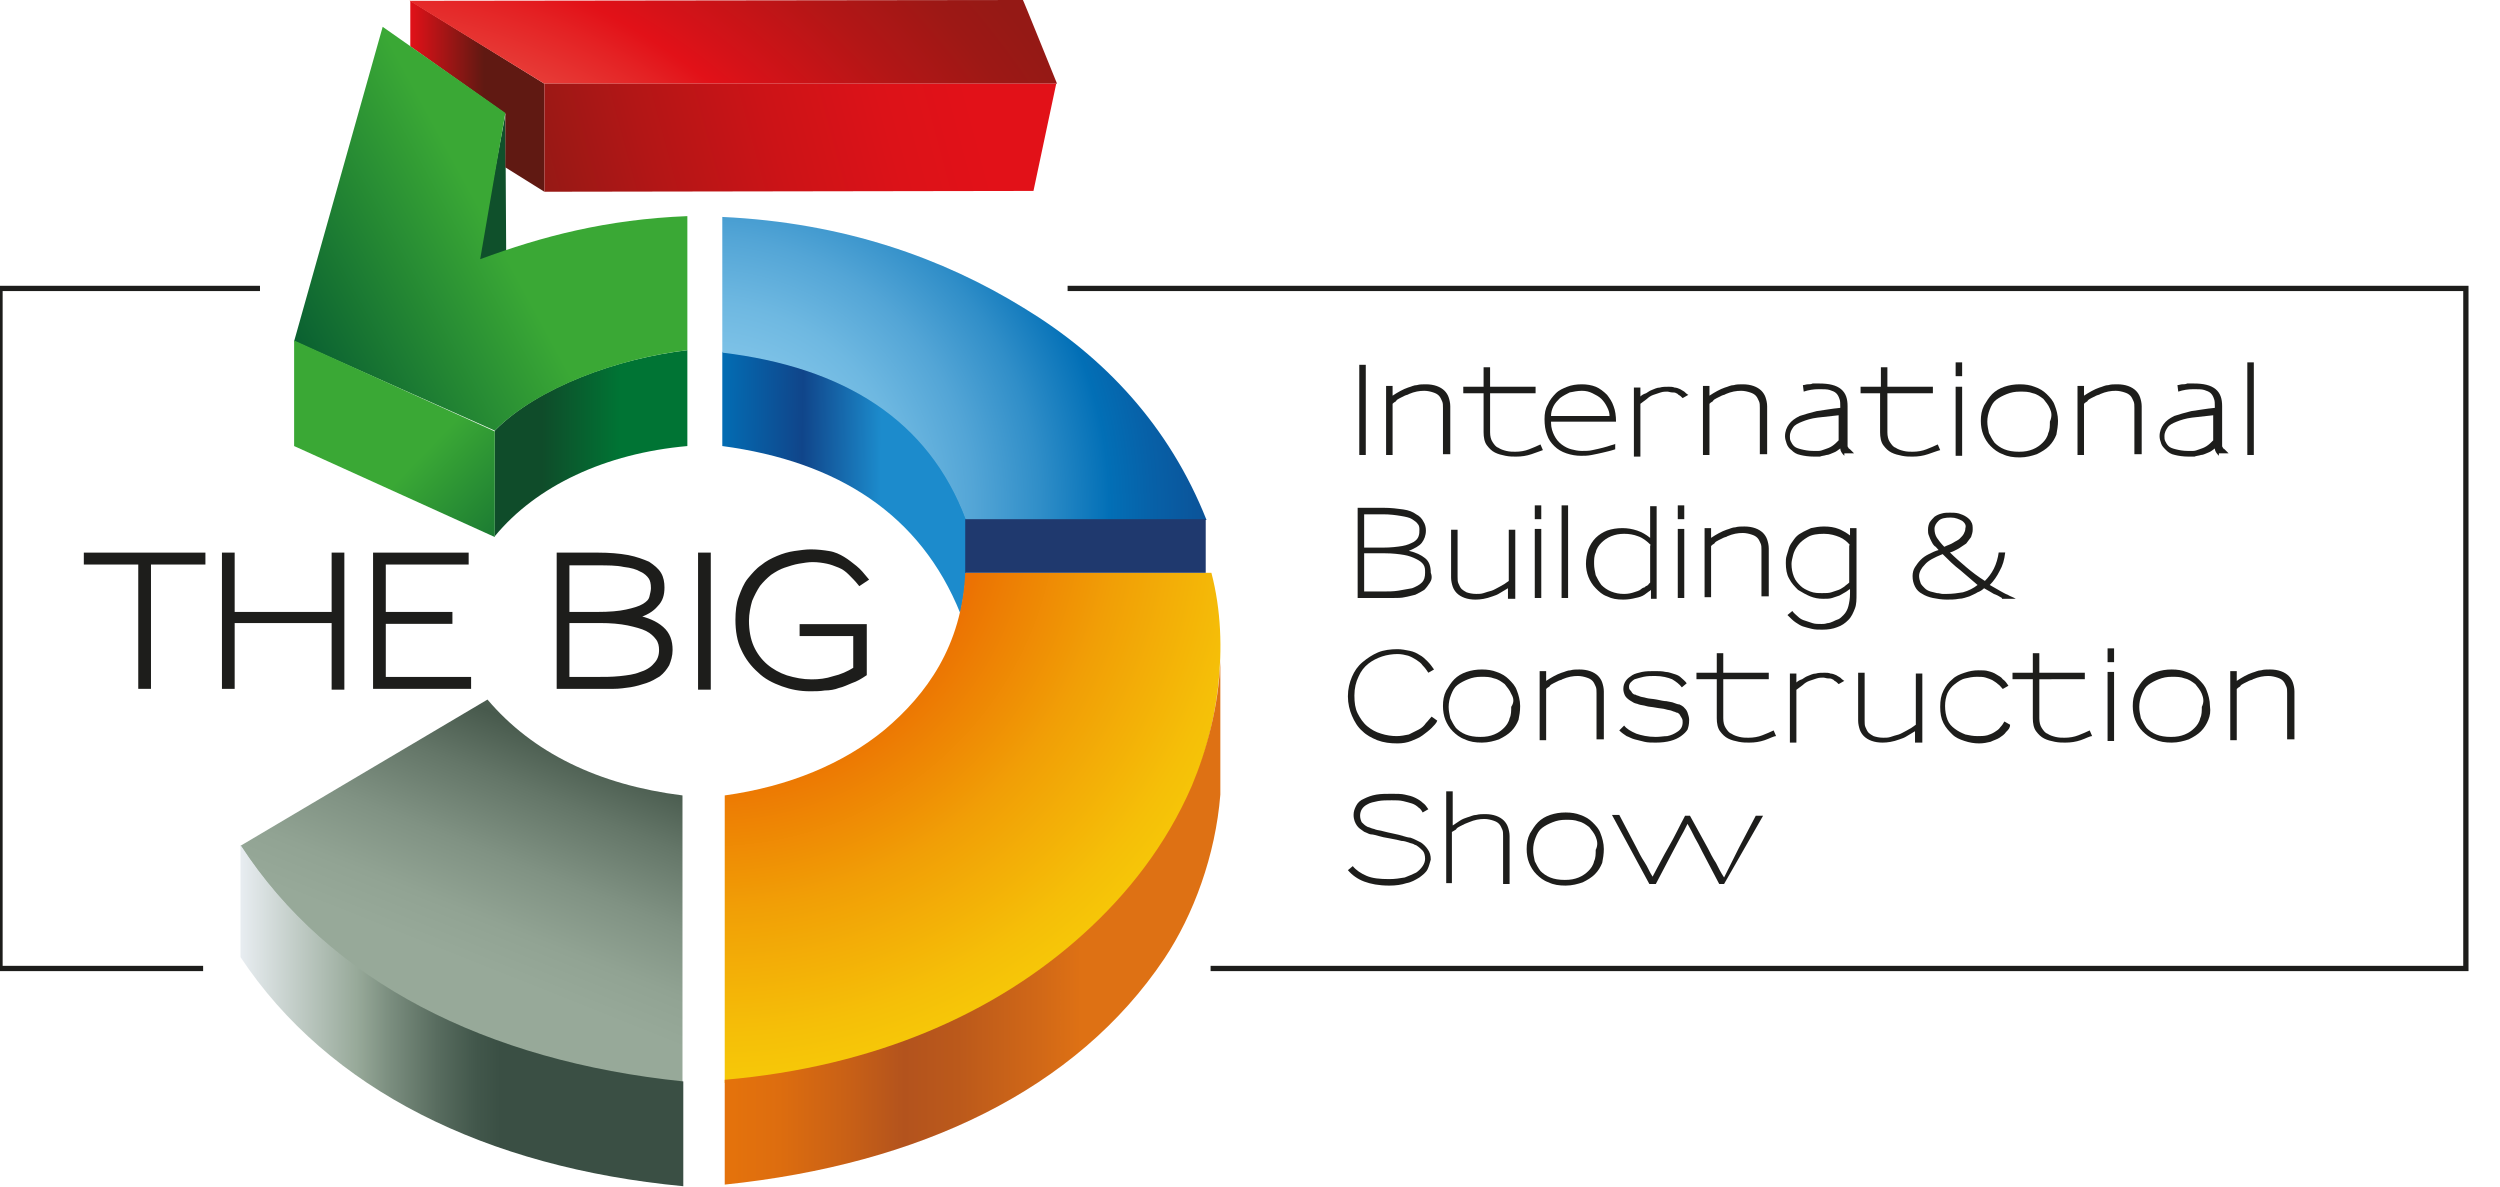 <?xml version="1.0" encoding="utf-8"?>
<!-- Generator: Adobe Illustrator 22.0.1, SVG Export Plug-In . SVG Version: 6.00 Build 0)  -->
<svg version="1.1" id="Layer_1" xmlns="http://www.w3.org/2000/svg" xmlns:xlink="http://www.w3.org/1999/xlink" x="0px" y="0px"
	 viewBox="0 0 307.7 146.1" style="enable-background:new 0 0 307.7 146.1;" xml:space="preserve">
<style type="text/css">
	.st0{fill:none;stroke:#1D1D1B;stroke-width:0.65;}
	.st1{fill-rule:evenodd;clip-rule:evenodd;fill:url(#SVGID_1_);}
	.st2{fill-rule:evenodd;clip-rule:evenodd;fill:#0F502B;}
	.st3{fill-rule:evenodd;clip-rule:evenodd;fill:url(#SVGID_2_);}
	.st4{fill-rule:evenodd;clip-rule:evenodd;fill:url(#SVGID_3_);}
	.st5{fill-rule:evenodd;clip-rule:evenodd;fill:url(#SVGID_4_);}
	.st6{fill-rule:evenodd;clip-rule:evenodd;fill:url(#SVGID_5_);}
	.st7{fill-rule:evenodd;clip-rule:evenodd;fill:url(#SVGID_6_);}
	.st8{fill-rule:evenodd;clip-rule:evenodd;fill:url(#SVGID_7_);}
	.st9{fill-rule:evenodd;clip-rule:evenodd;fill:url(#SVGID_8_);}
	.st10{fill-rule:evenodd;clip-rule:evenodd;fill:url(#SVGID_9_);}
	.st11{fill-rule:evenodd;clip-rule:evenodd;fill:url(#SVGID_10_);}
	.st12{fill-rule:evenodd;clip-rule:evenodd;fill:url(#SVGID_11_);}
	.st13{fill-rule:evenodd;clip-rule:evenodd;fill:url(#SVGID_12_);}
	.st14{fill-rule:evenodd;clip-rule:evenodd;fill:#1F396E;}
	.st15{fill:#1D1D1B;stroke:#1D1D1B;stroke-width:0.366;}
	.st16{fill:#1D1D1B;}
</style>
<g>
	<g>
		<path class="st0" d="M131.4,35.5h172.1v83.7H149 M32,35.5H0v83.7h25"/>
		<g>
			<linearGradient id="SVGID_1_" gradientUnits="userSpaceOnUse" x1="118.955" y1="59.663" x2="87.975" y2="59.307">
				<stop  offset="0.341" style="stop-color:#1C8BCC"/>
				<stop  offset="0.654" style="stop-color:#10458A"/>
				<stop  offset="0.995" style="stop-color:#026FB6"/>
			</linearGradient>
			<path class="st1" d="M118.9,70.5l0-6.7c-4.6-12.3-15.1-18.7-30-20.5l0,11.6c14.2,1.9,24.4,8.4,29.3,20.6
				C118.5,74,118.8,72.3,118.9,70.5L118.9,70.5z"/>
			<path class="st2" d="M62.3,31l-0.1-16.9l-3.4,18.1C59.9,31.8,61.1,31.4,62.3,31z"/>
			<radialGradient id="SVGID_2_" cx="86.516" cy="62.462" r="112.373" gradientUnits="userSpaceOnUse">
				<stop  offset="0" style="stop-color:#91CFEF"/>
				<stop  offset="7.752658e-02" style="stop-color:#8DCCED"/>
				<stop  offset="0.152" style="stop-color:#82C5E9"/>
				<stop  offset="0.225" style="stop-color:#6EB8E1"/>
				<stop  offset="0.297" style="stop-color:#53A5D6"/>
				<stop  offset="0.369" style="stop-color:#308EC8"/>
				<stop  offset="0.439" style="stop-color:#0672B8"/>
				<stop  offset="0.445" style="stop-color:#026FB6"/>
				<stop  offset="0.491" style="stop-color:#0761A8"/>
				<stop  offset="0.576" style="stop-color:#0D4D92"/>
				<stop  offset="0.632" style="stop-color:#10458A"/>
			</radialGradient>
			<path class="st3" d="M88.9,26.7c15,0.7,27.2,5.1,37.1,11.2c9.9,6,17.9,14.5,22.5,26.1h-29.6c-4.6-12.3-15-18.8-30-20.6L88.9,26.7
				z"/>
			<linearGradient id="SVGID_3_" gradientUnits="userSpaceOnUse" x1="50.438" y1="11.835" x2="67.078" y2="11.835">
				<stop  offset="0" style="stop-color:#E21118"/>
				<stop  offset="0.549" style="stop-color:#601912"/>
			</linearGradient>
			<path class="st4" d="M62.2,14l0,6.6l4.8,3l0-13.3L50.5,0.1l0,5.6L62.2,14L62.2,14z"/>
			<linearGradient id="SVGID_4_" gradientUnits="userSpaceOnUse" x1="83.547" y1="54.613" x2="60.539" y2="54.613">
				<stop  offset="0.315" style="stop-color:#007434"/>
				<stop  offset="0.73" style="stop-color:#0F4C2A"/>
			</linearGradient>
			<path class="st5" d="M60.9,66c5.1-6.2,13.6-10.2,23.7-11.1l0-11.8c-8.5,1-18.4,4.5-23.7,9.9V66z"/>
			<radialGradient id="SVGID_5_" cx="39.023" cy="69.446" r="160.134" gradientUnits="userSpaceOnUse">
				<stop  offset="0" style="stop-color:#F5AD8A"/>
				<stop  offset="7.985309e-02" style="stop-color:#F5A987"/>
				<stop  offset="0.156" style="stop-color:#F39E7F"/>
				<stop  offset="0.232" style="stop-color:#F18A71"/>
				<stop  offset="0.306" style="stop-color:#ED6F5D"/>
				<stop  offset="0.38" style="stop-color:#E94C43"/>
				<stop  offset="0.452" style="stop-color:#E42224"/>
				<stop  offset="0.478" style="stop-color:#E21118"/>
				<stop  offset="0.501" style="stop-color:#D61218"/>
				<stop  offset="0.578" style="stop-color:#B31616"/>
				<stop  offset="0.641" style="stop-color:#9D1815"/>
				<stop  offset="0.681" style="stop-color:#951915"/>
			</radialGradient>
			<path class="st6" d="M125.9,0c0-0.1,4.2,10.3,4.2,10.3H67L50.4,0.1L125.9,0z"/>
			<linearGradient id="SVGID_6_" gradientUnits="userSpaceOnUse" x1="126.268" y1="9.052" x2="35.613" y2="33.46">
				<stop  offset="7.692310e-02" style="stop-color:#E21118"/>
				<stop  offset="0.193" style="stop-color:#DC1218"/>
				<stop  offset="0.342" style="stop-color:#CC1317"/>
				<stop  offset="0.508" style="stop-color:#B21616"/>
				<stop  offset="0.654" style="stop-color:#951915"/>
			</linearGradient>
			<polygon class="st7" points="67,23.6 127.2,23.5 130,10.3 67,10.3 			"/>
			<linearGradient id="SVGID_7_" gradientUnits="userSpaceOnUse" x1="79.315" y1="15.932" x2="16.866" y2="49.855">
				<stop  offset="0.315" style="stop-color:#3AA835"/>
				<stop  offset="0.73" style="stop-color:#075C31"/>
			</linearGradient>
			<path class="st8" d="M36.2,42L47.1,3.3l15.1,10.6l-3.1,18c7.6-2.8,15.5-4.9,25.5-5.3l0,16.5c-8.5,1-18.4,4.6-23.7,9.9L36.2,42z"
				/>
			<linearGradient id="SVGID_8_" gradientUnits="userSpaceOnUse" x1="46.089" y1="51.627" x2="75.642" y2="80.152">
				<stop  offset="0.176" style="stop-color:#3AA835"/>
				<stop  offset="0.73" style="stop-color:#075C31"/>
			</linearGradient>
			<polygon class="st9" points="36.2,54.9 60.9,66.1 60.9,53.1 36.2,41.9 			"/>
			<radialGradient id="SVGID_9_" cx="87.545" cy="61.537" r="106.26" gradientUnits="userSpaceOnUse">
				<stop  offset="0.115" style="stop-color:#E74233"/>
				<stop  offset="0.319" style="stop-color:#EC7303"/>
				<stop  offset="0.327" style="stop-color:#EC7603"/>
				<stop  offset="0.475" style="stop-color:#F19F06"/>
				<stop  offset="0.619" style="stop-color:#F5BF08"/>
				<stop  offset="0.758" style="stop-color:#F8D609"/>
				<stop  offset="0.887" style="stop-color:#F9E40A"/>
				<stop  offset="1" style="stop-color:#FAE90A"/>
			</radialGradient>
			<path class="st10" d="M149.1,70.5l-30.3,0c-0.4,9-4.8,15-9.9,19.3c-5.1,4.2-11.8,7-19.7,8.1v35.4c18.5-1.6,33.4-8.3,44.2-18.1
				c5.3-4.8,10.1-10.8,13.3-18.2C149.7,89.8,151.5,79.7,149.1,70.5z"/>
			<linearGradient id="SVGID_10_" gradientUnits="userSpaceOnUse" x1="151.143" y1="113.522" x2="90.238" y2="113.522">
				<stop  offset="0.297" style="stop-color:#DE7114"/>
				<stop  offset="0.38" style="stop-color:#D16817"/>
				<stop  offset="0.546" style="stop-color:#BB591B"/>
				<stop  offset="0.654" style="stop-color:#B3531D"/>
				<stop  offset="0.766" style="stop-color:#C86016"/>
				<stop  offset="0.906" style="stop-color:#DD6D0F"/>
				<stop  offset="1" style="stop-color:#E4720C"/>
			</linearGradient>
			<path class="st11" d="M146.7,96.7c-3.2,7.4-8,13.4-13.3,18.2c-10.8,9.8-25.7,16.4-44.2,18v12.9c24.1-2.5,43.3-11.7,54.1-27.8
				c3.6-5.4,6.3-12.7,6.9-20.2l0-16.5C150,86.9,148.5,92.4,146.7,96.7z"/>
			<linearGradient id="SVGID_11_" gradientUnits="userSpaceOnUse" x1="55.556" y1="121.952" x2="74.316" y2="74.924">
				<stop  offset="7.692310e-02" style="stop-color:#97A999"/>
				<stop  offset="0.192" style="stop-color:#91A393"/>
				<stop  offset="0.346" style="stop-color:#809283"/>
				<stop  offset="0.522" style="stop-color:#647668"/>
				<stop  offset="0.665" style="stop-color:#485A4D"/>
				<stop  offset="0.73" style="stop-color:#536457"/>
				<stop  offset="0.844" style="stop-color:#6F7F73"/>
				<stop  offset="0.993" style="stop-color:#9DAA9F"/>
				<stop  offset="1" style="stop-color:#A0ACA1"/>
			</linearGradient>
			<path class="st12" d="M60,86.1l-30.4,18c10.9,16.8,30.2,26.7,54.4,29.2V97.9C73.6,96.6,65.5,92.6,60,86.1z"/>
			<linearGradient id="SVGID_12_" gradientUnits="userSpaceOnUse" x1="29.615" y1="124.997" x2="84.085" y2="124.997">
				<stop  offset="0" style="stop-color:#E8EDF1"/>
				<stop  offset="0.264" style="stop-color:#97A999"/>
				<stop  offset="0.336" style="stop-color:#7B8E7F"/>
				<stop  offset="0.444" style="stop-color:#586C5F"/>
				<stop  offset="0.531" style="stop-color:#42574B"/>
				<stop  offset="0.588" style="stop-color:#3A4F44"/>
			</linearGradient>
			<path class="st13" d="M29.6,104l0,13.8c10.8,16.3,30.2,25.9,54.5,28.2v-12.9C59.8,130.6,40.5,120.8,29.6,104z"/>
			<rect x="118.8" y="63.9" class="st14" width="29.6" height="6.6"/>
		</g>
		<g>
			<g>
				<path class="st15" d="M18.4,69.3v15.3h-1.2V69.3h-6.7v-1.1h14.6v1.1H18.4z"/>
				<path class="st15" d="M41,84.6v-8.1H28.7v8.1h-1.2V68.2h1.2v7.3H41v-7.3h1.2v16.5H41z"/>
				<path class="st15" d="M46.1,84.6V68.2h11.4v1.1H47.3v6.2h8.2v1.1h-8.2v6.9h10.5v1.1H46.1z"/>
				<path class="st15" d="M82.2,81.8c-0.3,0.5-0.6,0.9-1.1,1.3c-0.5,0.3-1,0.6-1.6,0.8c-0.6,0.2-1.3,0.4-1.9,0.5
					c-0.7,0.1-1.4,0.2-2.1,0.2c-0.7,0-1.4,0-2,0h-4.8V68.2h4.9c1.4,0,2.6,0.1,3.7,0.3c1,0.2,1.8,0.5,2.5,0.8
					c0.6,0.4,1.1,0.8,1.4,1.3c0.3,0.5,0.4,1.1,0.4,1.7c0,0.9-0.2,1.6-0.8,2.2c-0.5,0.6-1.3,1.1-2.4,1.4c1.3,0.3,2.3,0.7,3.1,1.4
					c0.8,0.7,1.1,1.6,1.1,2.7C82.6,80.7,82.4,81.3,82.2,81.8z M80,71.1c-0.2-0.3-0.6-0.7-1.1-0.9c-0.5-0.3-1.2-0.5-2.1-0.6
					c-0.9-0.2-2-0.2-3.3-0.2h-3.6v6.1h3.6c1.5,0,2.7-0.1,3.6-0.3c0.9-0.2,1.6-0.4,2.1-0.7c0.5-0.3,0.8-0.6,0.9-1
					c0.1-0.4,0.2-0.8,0.2-1.1C80.3,71.8,80.2,71.4,80,71.1z M80.9,78.6c-0.3-0.4-0.7-0.8-1.3-1.1c-0.6-0.3-1.4-0.5-2.3-0.7
					c-1-0.2-2.1-0.3-3.5-0.3h-3.9v7h3.5c1,0,1.9,0,2.9-0.1c0.9-0.1,1.8-0.2,2.5-0.5c0.7-0.2,1.4-0.6,1.8-1.1
					c0.5-0.5,0.7-1.1,0.7-1.8C81.3,79.5,81.2,79,80.9,78.6z"/>
				<path class="st15" d="M86.1,84.6V68.2h1.2v16.5H86.1z"/>
				<path class="st15" d="M105.8,71.9c-0.4-0.5-0.8-0.9-1.2-1.3c-0.4-0.4-0.8-0.7-1.3-0.9c-0.5-0.2-1-0.4-1.5-0.5
					c-0.5-0.1-1.1-0.2-1.8-0.2c-0.5,0-1.1,0.1-1.7,0.2c-0.6,0.1-1.2,0.3-1.8,0.5c-0.6,0.2-1.1,0.5-1.7,0.9c-0.5,0.4-1,0.9-1.4,1.4
					c-0.4,0.6-0.7,1.2-1,1.9c-0.2,0.7-0.4,1.6-0.4,2.5c0,1.2,0.2,2.3,0.6,3.2c0.4,0.9,1,1.7,1.7,2.3c0.7,0.6,1.6,1.1,2.5,1.4
					c1,0.3,2,0.5,3.1,0.5c0.9,0,1.8-0.1,2.7-0.4c0.9-0.2,1.8-0.6,2.6-1.1v-4.2h-6.6V77h7.9v6c-0.6,0.4-1.1,0.7-1.7,0.9
					c-0.5,0.2-1.1,0.5-1.6,0.6c-0.5,0.2-1.1,0.3-1.7,0.3c-0.6,0.1-1.2,0.1-1.8,0.1c-1.2,0-2.3-0.2-3.4-0.6c-1.1-0.4-2.1-0.9-2.9-1.7
					c-0.8-0.7-1.5-1.6-2-2.7c-0.5-1-0.7-2.3-0.7-3.6c0-1,0.1-2,0.4-2.8c0.3-0.8,0.6-1.6,1.1-2.2c0.5-0.6,1-1.2,1.6-1.6
					c0.6-0.5,1.2-0.8,1.9-1.1c0.7-0.3,1.4-0.5,2.1-0.6c0.7-0.1,1.4-0.2,2-0.2c0.8,0,1.6,0.1,2.2,0.2c0.7,0.1,1.3,0.4,1.8,0.7
					c0.5,0.3,1,0.7,1.5,1.1c0.5,0.4,0.9,0.9,1.4,1.5L105.8,71.9z"/>
			</g>
		</g>
	</g>
	<g>
		<path class="st16" d="M167.3,56.1V44.9h0.8v11.1H167.3z"/>
		<path class="st16" d="M177.6,56.1v-5.9c0-0.3,0-0.6-0.1-0.8c-0.1-0.2-0.2-0.5-0.4-0.7c-0.2-0.2-0.4-0.3-0.7-0.4
			c-0.3-0.1-0.7-0.2-1.1-0.2c-0.6,0-1.2,0.1-1.9,0.4c-0.1,0.1-0.3,0.1-0.5,0.2c-0.2,0.1-0.4,0.2-0.6,0.3c-0.2,0.1-0.4,0.2-0.5,0.4
			c-0.2,0.1-0.3,0.2-0.4,0.3v6.3h-0.8v-8.5h0.8c0,0,0,0.1,0,0.2c0,0.1,0,0.3,0,0.5c0,0.2,0,0.4,0,0.5c0.6-0.4,1.3-0.8,1.9-1
			c0.4-0.1,0.7-0.3,1.1-0.3c0.3-0.1,0.7-0.1,1.1-0.1c1,0,1.8,0.3,2.3,0.8c0.2,0.2,0.4,0.5,0.5,0.8c0.1,0.3,0.2,0.7,0.2,1.1v5.9
			H177.6z"/>
		<path class="st16" d="M188.5,55.9c-0.6,0.2-1.2,0.3-1.9,0.3c-0.4,0-0.8,0-1.3-0.1c-0.5-0.1-0.9-0.2-1.3-0.4
			c-0.4-0.2-0.7-0.5-1-0.9c-0.3-0.4-0.4-1-0.4-1.6v-4.8h-2.5v-0.8h2.5v-2.4h0.8v2.4h5.6v0.8h-5.6v4.8c0,0.5,0.1,0.9,0.3,1.2
			c0.2,0.3,0.4,0.6,0.7,0.7c0.3,0.2,0.6,0.3,1,0.4c0.4,0.1,0.8,0.1,1.1,0.1c0.6,0,1.2-0.1,1.7-0.3c0.5-0.2,1-0.4,1.4-0.6l0.3,0.7
			C189.6,55.5,189.1,55.7,188.5,55.9z"/>
		<path class="st16" d="M190.9,52c0,0.7,0.2,1.2,0.4,1.6s0.5,0.8,0.9,1.1c0.4,0.3,0.8,0.5,1.2,0.6c0.4,0.1,0.8,0.2,1.3,0.2
			c0.4,0,0.9,0,1.3-0.1c0.5-0.1,0.9-0.2,1.3-0.3c0.4-0.1,0.7-0.2,1-0.3c0.3-0.1,0.5-0.1,0.5-0.2l0,0.7c-0.6,0.2-1.1,0.3-1.5,0.4
			c-0.4,0.1-0.9,0.2-1.4,0.3c-0.5,0.1-0.9,0.1-1.3,0.1c-0.6,0-1.2-0.1-1.8-0.3c-0.6-0.2-1.1-0.5-1.5-0.9c-0.4-0.4-0.7-0.8-0.9-1.4
			c-0.2-0.5-0.3-1.2-0.3-1.9c0-0.7,0.1-1.3,0.4-1.8c0.2-0.5,0.6-1,1-1.4c0.4-0.4,0.9-0.6,1.4-0.8c0.5-0.2,1.1-0.3,1.8-0.3
			c0.6,0,1.2,0.1,1.7,0.3c0.5,0.2,1,0.6,1.4,1c0.3,0.4,0.6,0.8,0.8,1.4c0.2,0.5,0.3,1.2,0.3,1.9H190.9z M197.8,50.1
			c-0.2-0.4-0.4-0.7-0.7-1c-0.3-0.3-0.7-0.5-1.1-0.7c-0.4-0.2-0.8-0.3-1.3-0.3c-0.5,0-1,0.1-1.5,0.2c-0.4,0.2-0.8,0.4-1.2,0.7
			c-0.3,0.3-0.6,0.6-0.8,1c-0.2,0.4-0.3,0.8-0.3,1.2h7.2C198.1,50.8,198,50.5,197.8,50.1z"/>
		<path class="st16" d="M207.1,49c-0.2-0.2-0.3-0.3-0.5-0.4c-0.1-0.1-0.2-0.2-0.3-0.2c-0.1-0.1-0.3-0.1-0.5-0.1
			c-0.2,0-0.4-0.1-0.6-0.1c-0.2,0-0.5,0-0.8,0.1c-0.3,0.1-0.6,0.2-0.9,0.3c-0.3,0.1-0.6,0.3-0.8,0.5c-0.3,0.2-0.5,0.4-0.8,0.6v6.5
			h-0.8v-8.5h0.8l0,1.1c0.2-0.2,0.4-0.3,0.7-0.4c0.2-0.1,0.4-0.3,0.7-0.4c0.3-0.1,0.6-0.3,1-0.3c0.3-0.1,0.7-0.1,1.1-0.1
			c0.2,0,0.5,0,0.7,0.1c0.2,0,0.5,0.1,0.7,0.2c0.2,0.1,0.3,0.2,0.5,0.3c0.1,0.1,0.3,0.3,0.5,0.4L207.1,49z"/>
		<path class="st16" d="M216.6,56.1v-5.9c0-0.3,0-0.6-0.1-0.8c-0.1-0.2-0.2-0.5-0.4-0.7c-0.2-0.2-0.4-0.3-0.7-0.4
			c-0.3-0.1-0.7-0.2-1.1-0.2c-0.6,0-1.2,0.1-1.9,0.4c-0.1,0.1-0.3,0.1-0.5,0.2c-0.2,0.1-0.4,0.2-0.6,0.3c-0.2,0.1-0.4,0.2-0.5,0.4
			c-0.2,0.1-0.3,0.2-0.4,0.3v6.3h-0.8v-8.5h0.8c0,0,0,0.1,0,0.2c0,0.1,0,0.3,0,0.5c0,0.2,0,0.4,0,0.5c0.6-0.4,1.3-0.8,1.9-1
			c0.4-0.1,0.7-0.3,1.1-0.3c0.3-0.1,0.7-0.1,1.1-0.1c1,0,1.8,0.3,2.3,0.8c0.2,0.2,0.4,0.5,0.5,0.8c0.1,0.3,0.2,0.7,0.2,1.1v5.9
			H216.6z"/>
		<path class="st16" d="M227,56.1c-0.3-0.3-0.5-0.6-0.5-0.9c-0.3,0.2-0.5,0.4-0.8,0.5c-0.3,0.1-0.6,0.3-0.9,0.3
			c-0.3,0.1-0.6,0.1-0.8,0.2c-0.3,0-0.5,0-0.7,0c-0.7,0-1.3-0.1-1.7-0.2c-0.5-0.1-0.8-0.3-1.1-0.6c-0.3-0.2-0.5-0.5-0.6-0.8
			c-0.1-0.3-0.2-0.6-0.2-0.9c0-0.6,0.2-1.1,0.5-1.5c0.3-0.4,0.7-0.7,1.3-1c0.6-0.2,1.3-0.4,2.1-0.6c0.8-0.1,1.8-0.3,2.9-0.4v-0.2
			c0-0.3,0-0.7-0.1-0.9c-0.1-0.3-0.2-0.5-0.4-0.7c-0.2-0.2-0.5-0.3-0.8-0.4c-0.3-0.1-0.8-0.1-1.3-0.1c-0.7,0-1.3,0.1-1.9,0.3
			l-0.1-0.8c0.2,0,0.4-0.1,0.6-0.1c0.2,0,0.4,0,0.6-0.1c0.2,0,0.5,0,0.8,0c1.2,0,2.1,0.2,2.7,0.7c0.6,0.5,0.8,1.2,0.8,2.1v4.2
			c0,0.2,0,0.3,0,0.4c0,0.1,0,0.2,0,0.3c0,0.1,0.1,0.2,0.1,0.2c0,0.1,0.1,0.1,0.2,0.2l0.5,0.5H227z M226.4,51.1
			c-1,0.1-1.9,0.2-2.7,0.3c-0.8,0.1-1.4,0.3-1.9,0.5c-0.5,0.2-0.9,0.4-1.1,0.7c-0.2,0.3-0.4,0.6-0.4,1.1c0,0.2,0,0.4,0.1,0.6
			c0.1,0.2,0.2,0.4,0.4,0.6c0.2,0.2,0.5,0.3,0.9,0.4c0.4,0.1,0.9,0.2,1.5,0.2c0.2,0,0.4,0,0.6,0c0.3,0,0.5-0.1,0.8-0.2
			c0.3-0.1,0.6-0.2,0.9-0.4c0.3-0.2,0.5-0.4,0.8-0.7V51.1z"/>
		<path class="st16" d="M237.3,55.9c-0.6,0.2-1.2,0.3-1.9,0.3c-0.4,0-0.8,0-1.3-0.1c-0.5-0.1-0.9-0.2-1.3-0.4
			c-0.4-0.2-0.7-0.5-1-0.9c-0.3-0.4-0.4-1-0.4-1.6v-4.8H229v-0.8h2.5v-2.4h0.8v2.4h5.6v0.8h-5.6v4.8c0,0.5,0.1,0.9,0.3,1.2
			c0.2,0.3,0.4,0.6,0.7,0.7c0.3,0.2,0.6,0.3,1,0.4c0.4,0.1,0.8,0.1,1.1,0.1c0.6,0,1.2-0.1,1.7-0.3c0.5-0.2,1-0.4,1.4-0.6l0.3,0.7
			C238.4,55.5,237.9,55.7,237.3,55.9z"/>
		<path class="st16" d="M240.7,46.3v-1.7h0.8v1.7H240.7z M240.7,56.1v-8.5h0.8v8.5H240.7z"/>
		<path class="st16" d="M253.1,53.5c-0.2,0.5-0.5,1-0.9,1.4c-0.4,0.4-0.9,0.7-1.5,1c-0.6,0.2-1.3,0.4-2.1,0.4
			c-0.8,0-1.5-0.1-2.1-0.4c-0.6-0.2-1.1-0.6-1.5-1c-0.4-0.4-0.7-0.9-0.9-1.4c-0.2-0.5-0.3-1.1-0.3-1.7c0-0.7,0.1-1.3,0.4-1.9
			c0.3-0.5,0.6-1,1-1.4c0.4-0.4,0.9-0.7,1.5-0.9c0.6-0.2,1.2-0.3,1.9-0.3c0.7,0,1.3,0.1,1.8,0.3c0.6,0.2,1.1,0.5,1.5,0.9
			c0.4,0.4,0.8,0.8,1,1.4c0.2,0.5,0.4,1.2,0.4,1.9v0C253.3,52.4,253.2,52.9,253.1,53.5z M252.3,50.3c-0.2-0.5-0.5-0.8-0.8-1.2
			c-0.4-0.3-0.8-0.6-1.3-0.7c-0.5-0.2-1-0.2-1.6-0.2c-0.6,0-1.1,0.1-1.6,0.3c-0.5,0.2-0.9,0.4-1.3,0.7c-0.4,0.3-0.6,0.7-0.8,1.2
			c-0.2,0.5-0.3,1-0.3,1.5c0,0.5,0.1,0.9,0.2,1.4c0.2,0.4,0.4,0.8,0.7,1.2c0.3,0.3,0.7,0.6,1.2,0.8c0.5,0.2,1.1,0.3,1.8,0.3h0
			c0.7,0,1.2-0.1,1.7-0.3c0.5-0.2,0.9-0.5,1.2-0.8c0.3-0.3,0.6-0.7,0.7-1.2c0.2-0.4,0.2-0.9,0.2-1.4
			C252.6,51.2,252.5,50.7,252.3,50.3z"/>
		<path class="st16" d="M262.7,56.1v-5.9c0-0.3,0-0.6-0.1-0.8c-0.1-0.2-0.2-0.5-0.4-0.7c-0.2-0.2-0.4-0.3-0.7-0.4
			c-0.3-0.1-0.7-0.2-1.1-0.2c-0.6,0-1.2,0.1-1.9,0.4c-0.1,0.1-0.3,0.1-0.5,0.2c-0.2,0.1-0.4,0.2-0.6,0.3c-0.2,0.1-0.4,0.2-0.5,0.4
			c-0.2,0.1-0.3,0.2-0.4,0.3v6.3h-0.8v-8.5h0.8c0,0,0,0.1,0,0.2c0,0.1,0,0.3,0,0.5c0,0.2,0,0.4,0,0.5c0.6-0.4,1.3-0.8,1.9-1
			c0.4-0.1,0.7-0.3,1.1-0.3c0.3-0.1,0.7-0.1,1.1-0.1c1,0,1.8,0.3,2.3,0.8c0.2,0.2,0.4,0.5,0.5,0.8c0.1,0.3,0.2,0.7,0.2,1.1v5.9
			H262.7z"/>
		<path class="st16" d="M273.1,56.1c-0.3-0.3-0.5-0.6-0.5-0.9c-0.3,0.2-0.5,0.4-0.8,0.5c-0.3,0.1-0.6,0.3-0.9,0.3
			c-0.3,0.1-0.6,0.1-0.8,0.2c-0.3,0-0.5,0-0.7,0c-0.7,0-1.3-0.1-1.7-0.2c-0.5-0.1-0.8-0.3-1.1-0.6s-0.5-0.5-0.6-0.8
			c-0.1-0.3-0.2-0.6-0.2-0.9c0-0.6,0.2-1.1,0.5-1.5c0.3-0.4,0.7-0.7,1.3-1c0.6-0.2,1.3-0.4,2.1-0.6c0.8-0.1,1.8-0.3,2.9-0.4v-0.2
			c0-0.3,0-0.7-0.1-0.9c-0.1-0.3-0.2-0.5-0.4-0.7c-0.2-0.2-0.5-0.3-0.8-0.4c-0.3-0.1-0.8-0.1-1.3-0.1c-0.7,0-1.3,0.1-1.9,0.3
			l-0.1-0.8c0.2,0,0.4-0.1,0.6-0.1c0.2,0,0.4,0,0.6-0.1c0.2,0,0.5,0,0.8,0c1.2,0,2.1,0.2,2.7,0.7c0.6,0.5,0.8,1.2,0.8,2.1v4.2
			c0,0.2,0,0.3,0,0.4c0,0.1,0,0.2,0,0.3c0,0.1,0.1,0.2,0.1,0.2c0,0.1,0.1,0.1,0.2,0.2l0.5,0.5H273.1z M272.5,51.1
			c-1,0.1-1.9,0.2-2.7,0.3c-0.8,0.1-1.4,0.3-1.9,0.5c-0.5,0.2-0.9,0.4-1.1,0.7c-0.2,0.3-0.4,0.6-0.4,1.1c0,0.2,0,0.4,0.1,0.6
			c0.1,0.2,0.2,0.4,0.4,0.6c0.2,0.2,0.5,0.3,0.9,0.4c0.4,0.1,0.9,0.2,1.5,0.2c0.2,0,0.4,0,0.6,0c0.3,0,0.5-0.1,0.8-0.2
			c0.3-0.1,0.6-0.2,0.9-0.4c0.3-0.2,0.5-0.4,0.8-0.7V51.1z"/>
		<path class="st16" d="M276.6,56.1V44.6h0.8v11.4H276.6z"/>
		<path class="st16" d="M176,71.7c-0.2,0.3-0.4,0.6-0.7,0.9c-0.3,0.2-0.7,0.4-1.1,0.6c-0.4,0.1-0.8,0.2-1.3,0.3
			c-0.4,0.1-0.9,0.1-1.4,0.1c-0.5,0-0.9,0-1.3,0h-3.1V62.5h3.2c0.9,0,1.7,0.1,2.4,0.2c0.7,0.1,1.2,0.3,1.6,0.6
			c0.4,0.2,0.7,0.5,0.9,0.9c0.2,0.3,0.3,0.7,0.3,1.1c0,0.6-0.2,1.1-0.5,1.5c-0.3,0.4-0.9,0.7-1.6,1c0.9,0.2,1.5,0.5,2,0.9
			c0.5,0.4,0.7,1,0.7,1.8C176.3,71,176.2,71.4,176,71.7z M174.5,64.5c-0.1-0.2-0.4-0.4-0.7-0.6c-0.3-0.2-0.8-0.3-1.4-0.4
			c-0.6-0.1-1.3-0.2-2.2-0.2h-2.3v4.1h2.3c1,0,1.8-0.1,2.4-0.2c0.6-0.1,1-0.3,1.4-0.5c0.3-0.2,0.5-0.4,0.6-0.7
			c0.1-0.3,0.1-0.5,0.1-0.8C174.7,65,174.7,64.7,174.5,64.5z M175.2,69.5c-0.2-0.3-0.5-0.5-0.9-0.7c-0.4-0.2-0.9-0.4-1.5-0.5
			c-0.6-0.1-1.4-0.2-2.3-0.2h-2.6v4.7h2.3c0.6,0,1.3,0,1.9-0.1c0.6-0.1,1.2-0.2,1.7-0.3c0.5-0.2,0.9-0.4,1.2-0.7
			c0.3-0.3,0.4-0.7,0.4-1.2C175.4,70.1,175.4,69.8,175.2,69.5z"/>
		<path class="st16" d="M185.6,73.6v-0.1c0-0.1,0-0.2,0-0.3c0-0.1,0-0.3,0-0.4c0-0.1,0-0.3,0-0.4c-0.3,0.2-0.7,0.4-1,0.6
			c-0.3,0.2-0.6,0.3-0.9,0.4c-0.8,0.3-1.5,0.4-2.1,0.4c-1,0-1.8-0.3-2.3-0.8c-0.2-0.2-0.4-0.5-0.5-0.8c-0.1-0.3-0.2-0.7-0.2-1.1
			v-5.9h0.8V71c0,0.3,0,0.6,0.1,0.8c0.1,0.2,0.2,0.5,0.4,0.7c0.1,0.1,0.4,0.3,0.6,0.4c0.3,0.1,0.7,0.2,1.2,0.2c0.3,0,0.6,0,0.9-0.1
			c0.3-0.1,0.6-0.2,1-0.3c0.3-0.1,0.6-0.3,1-0.5c0.4-0.2,0.7-0.4,1.1-0.7v-6.3h0.8v8.5H185.6z"/>
		<path class="st16" d="M188.9,63.9v-1.7h0.8v1.7H188.9z M188.9,73.6v-8.5h0.8v8.5H188.9z"/>
		<path class="st16" d="M192.2,73.6V62.2h0.8v11.4H192.2z"/>
		<path class="st16" d="M203.2,73.6c0,0,0-0.1,0-0.2c0-0.1,0-0.2,0-0.4c0-0.2,0-0.3,0-0.4l-0.1,0.1c-0.2,0.1-0.4,0.3-0.7,0.5
			c-0.3,0.2-0.6,0.3-1.1,0.4c-0.4,0.1-0.9,0.2-1.5,0.2c-0.8,0-1.4-0.1-2-0.4c-0.6-0.2-1-0.6-1.4-1c-0.4-0.4-0.7-0.9-0.9-1.4
			c-0.2-0.5-0.3-1.1-0.3-1.6c0-0.6,0.1-1.2,0.3-1.8c0.2-0.5,0.5-1,0.9-1.4c0.4-0.4,0.9-0.7,1.4-0.9c0.6-0.2,1.2-0.3,1.9-0.3
			c0.6,0,1.2,0.1,1.8,0.3c0.6,0.2,1.1,0.5,1.6,0.9v-3.9h0.8v11.4H203.2z M203.2,67.1c-0.5-0.5-1-0.9-1.6-1.1
			c-0.5-0.2-1.1-0.3-1.7-0.3c-0.6,0-1.1,0.1-1.6,0.3c-0.5,0.2-0.9,0.5-1.2,0.8c-0.3,0.3-0.6,0.7-0.7,1.2c-0.2,0.4-0.2,0.9-0.2,1.4
			c0,0.5,0.1,0.9,0.2,1.4c0.2,0.4,0.4,0.8,0.7,1.2c0.3,0.3,0.7,0.6,1.2,0.8c0.5,0.2,1,0.3,1.6,0.3h0c0.5,0,0.9-0.1,1.2-0.2
			c0.3-0.1,0.7-0.2,0.9-0.4c0.1-0.1,0.3-0.2,0.4-0.2c0.1-0.1,0.2-0.2,0.3-0.2c0.1-0.1,0.2-0.1,0.2-0.2c0.1-0.1,0.1-0.1,0.2-0.2V67.1
			z"/>
		<path class="st16" d="M206.5,63.9v-1.7h0.8v1.7H206.5z M206.5,73.6v-8.5h0.8v8.5H206.5z"/>
		<path class="st16" d="M216.8,73.6v-5.9c0-0.3,0-0.6-0.1-0.8c-0.1-0.2-0.2-0.5-0.4-0.7c-0.2-0.2-0.4-0.3-0.7-0.4
			c-0.3-0.1-0.7-0.2-1.1-0.2c-0.6,0-1.2,0.1-1.9,0.4c-0.1,0.1-0.3,0.1-0.5,0.2c-0.2,0.1-0.4,0.2-0.6,0.3c-0.2,0.1-0.4,0.2-0.5,0.4
			c-0.2,0.1-0.3,0.2-0.4,0.3v6.3h-0.8v-8.5h0.8c0,0,0,0.1,0,0.2c0,0.1,0,0.3,0,0.5c0,0.2,0,0.4,0,0.5c0.6-0.4,1.3-0.8,1.9-1
			c0.4-0.1,0.7-0.3,1.1-0.3c0.3-0.1,0.7-0.1,1.1-0.1c1,0,1.8,0.3,2.3,0.8c0.2,0.2,0.4,0.5,0.5,0.8c0.1,0.3,0.2,0.7,0.2,1.1v5.9
			H216.8z"/>
		<path class="st16" d="M228.3,74.9c-0.2,0.5-0.4,1-0.8,1.4c-0.4,0.4-0.8,0.7-1.4,0.9c-0.5,0.2-1.1,0.3-1.8,0.3
			c-0.5,0-0.9,0-1.3-0.1c-0.4-0.1-0.8-0.2-1.1-0.3c-0.3-0.1-0.6-0.3-0.9-0.5c-0.3-0.2-0.6-0.5-1-0.9l0.6-0.5
			c0.2,0.3,0.5,0.5,0.7,0.7c0.2,0.2,0.5,0.4,0.9,0.5c0.3,0.1,0.6,0.2,0.9,0.3c0.3,0.1,0.7,0.1,1.1,0.1c0.2,0,0.4,0,0.7-0.1
			c0.2,0,0.5-0.1,0.7-0.2c0.2-0.1,0.4-0.2,0.7-0.3c0.2-0.1,0.4-0.3,0.6-0.5c0.3-0.3,0.5-0.7,0.6-1.1c0.1-0.4,0.2-0.9,0.2-1.6v-0.5
			c-0.2,0.1-0.4,0.3-0.6,0.4c-0.2,0.1-0.5,0.3-0.7,0.4c-0.3,0.1-0.6,0.2-0.9,0.3c-0.3,0.1-0.7,0.1-1.1,0.1c-0.6,0-1.1-0.1-1.6-0.3
			c-0.5-0.2-1-0.5-1.5-0.8c-0.4-0.4-0.8-0.8-1.1-1.4c-0.3-0.5-0.4-1.2-0.4-1.9c0-0.3,0-0.6,0.1-0.9c0.1-0.3,0.2-0.7,0.3-1
			c0.1-0.3,0.3-0.6,0.6-1c0.2-0.3,0.5-0.6,0.9-0.8c0.3-0.2,0.8-0.4,1.2-0.6c0.5-0.1,1-0.2,1.6-0.2c0.7,0,1.3,0.1,1.8,0.3
			c0.5,0.2,1,0.5,1.4,0.8l0-0.9h0.8v8C228.5,73.8,228.5,74.4,228.3,74.9z M227.7,67.1c-0.3-0.4-0.8-0.8-1.3-1
			c-0.5-0.2-1.1-0.4-1.9-0.4c-0.8,0-1.5,0.1-2,0.4c-0.5,0.3-0.9,0.6-1.2,1c-0.3,0.4-0.5,0.8-0.6,1.2c-0.1,0.4-0.2,0.8-0.2,1.1v0
			c0,0.6,0.1,1.1,0.3,1.6c0.2,0.5,0.5,0.8,0.8,1.1c0.3,0.3,0.7,0.5,1.2,0.7c0.5,0.2,1,0.2,1.5,0.2c0.4,0,0.8,0,1.1-0.1
			c0.3-0.1,0.6-0.2,0.9-0.3c0.3-0.1,0.5-0.3,0.7-0.4c0.2-0.2,0.4-0.3,0.6-0.5V67.1z"/>
		<path class="st16" d="M246.4,73.6c-0.3-0.2-0.7-0.4-1-0.5c-0.3-0.2-0.7-0.4-1.2-0.7c-0.2,0.2-0.5,0.4-0.8,0.5
			c-0.3,0.2-0.6,0.3-1,0.5c-0.4,0.1-0.8,0.3-1.3,0.3c-0.5,0.1-1,0.1-1.5,0.1c-0.6,0-1.2-0.1-1.7-0.2c-0.5-0.1-1-0.3-1.3-0.5
			c-0.4-0.2-0.7-0.5-0.9-0.9c-0.2-0.4-0.3-0.8-0.3-1.3c0-0.4,0.1-0.8,0.3-1.1c0.2-0.3,0.4-0.6,0.7-0.9c0.3-0.3,0.6-0.5,1-0.7
			c0.4-0.2,0.8-0.4,1.2-0.5c-0.2-0.2-0.3-0.4-0.5-0.5c-0.2-0.2-0.3-0.4-0.4-0.6c-0.1-0.2-0.2-0.4-0.3-0.7c-0.1-0.2-0.1-0.5-0.1-0.7
			c0-0.4,0.1-0.7,0.2-0.9c0.2-0.3,0.4-0.5,0.6-0.7c0.3-0.2,0.5-0.3,0.9-0.4c0.3-0.1,0.7-0.1,1-0.1c0.4,0,0.7,0,1.1,0.1
			c0.3,0.1,0.6,0.2,0.9,0.4c0.3,0.2,0.5,0.4,0.6,0.6c0.2,0.3,0.2,0.6,0.2,1c0,0.3-0.1,0.6-0.2,0.9c-0.2,0.3-0.4,0.5-0.6,0.8
			c-0.3,0.2-0.6,0.4-0.9,0.6c-0.4,0.2-0.7,0.4-1.1,0.5c0.6,0.6,1.3,1.2,2,1.8c0.7,0.6,1.5,1.2,2.3,1.7c0.4-0.4,0.8-0.9,1.1-1.5
			c0.3-0.6,0.5-1.3,0.6-2h0.8c-0.1,0.9-0.3,1.6-0.7,2.3c-0.3,0.6-0.7,1.2-1.2,1.7c0.2,0.1,0.5,0.3,0.7,0.4c0.2,0.1,0.5,0.3,0.7,0.4
			c0.2,0.1,0.5,0.3,0.8,0.4c0.3,0.2,0.7,0.3,1,0.5H246.4z M241.3,70.2c-0.8-0.6-1.5-1.3-2.2-2c-1,0.4-1.8,0.8-2.2,1.3
			c-0.4,0.4-0.7,0.9-0.7,1.4v0c0,0.3,0.1,0.6,0.2,0.9c0.1,0.2,0.3,0.4,0.5,0.6c0.2,0.2,0.4,0.3,0.7,0.4c0.3,0.1,0.5,0.1,0.8,0.2
			c0.3,0,0.5,0.1,0.7,0.1c0.2,0,0.4,0,0.5,0c0.7,0,1.4-0.1,2-0.2c0.7-0.2,1.3-0.5,1.8-0.9C242.8,71.5,242.1,70.9,241.3,70.2z
			 M241.5,64.1c-0.4-0.2-0.8-0.4-1.4-0.4c-0.7,0-1.2,0.1-1.5,0.4c-0.3,0.3-0.5,0.6-0.5,1v0c0,0.4,0.1,0.8,0.3,1.1
			c0.2,0.3,0.5,0.7,0.9,1.1c0.4-0.2,0.8-0.3,1.1-0.5c0.3-0.2,0.6-0.3,0.8-0.5c0.2-0.2,0.4-0.4,0.5-0.6c0.1-0.2,0.2-0.4,0.2-0.7
			C242,64.7,241.9,64.4,241.5,64.1z"/>
		<path class="st16" d="M176.2,89.6c-0.3,0.3-0.7,0.6-1.1,0.9s-0.9,0.5-1.4,0.7c-0.5,0.2-1.1,0.3-1.7,0.3c-0.9,0-1.7-0.1-2.5-0.4
			c-0.7-0.3-1.3-0.6-1.8-1.1c-0.6-0.5-1-1.2-1.3-1.9c-0.3-0.7-0.5-1.5-0.5-2.4c0-0.9,0.2-1.7,0.5-2.4c0.3-0.7,0.7-1.3,1.3-1.8
			c0.6-0.5,1.2-0.9,1.9-1.2c0.7-0.3,1.6-0.4,2.4-0.4c0.5,0,1,0.1,1.5,0.2c0.5,0.1,0.9,0.3,1.2,0.5c0.4,0.2,0.7,0.5,1,0.8
			c0.3,0.3,0.6,0.7,0.8,1l-0.7,0.4c-0.2-0.3-0.4-0.6-0.7-0.9c-0.2-0.3-0.5-0.5-0.8-0.7c-0.3-0.2-0.7-0.4-1-0.5
			c-0.4-0.1-0.8-0.2-1.3-0.2c-0.6,0-1.3,0.1-1.9,0.3c-0.6,0.2-1.2,0.5-1.7,0.9c-0.5,0.4-0.9,0.9-1.2,1.6c-0.3,0.6-0.5,1.4-0.5,2.3
			c0,0.9,0.1,1.6,0.4,2.2c0.3,0.6,0.7,1.2,1.2,1.6c0.5,0.4,1,0.7,1.7,0.9c0.6,0.2,1.3,0.3,1.9,0.3c0.5,0,1-0.1,1.5-0.2
			c0.4-0.2,0.8-0.4,1.2-0.6c0.4-0.2,0.7-0.5,0.9-0.8c0.3-0.3,0.5-0.6,0.7-0.8l0.7,0.5C176.8,89,176.5,89.3,176.2,89.6z"/>
		<path class="st16" d="M186.9,88.6c-0.2,0.5-0.5,1-0.9,1.4c-0.4,0.4-0.9,0.7-1.5,1c-0.6,0.2-1.3,0.4-2.1,0.4
			c-0.8,0-1.5-0.1-2.1-0.4c-0.6-0.2-1.1-0.6-1.5-1c-0.4-0.4-0.7-0.9-0.9-1.4c-0.2-0.5-0.3-1.1-0.3-1.7c0-0.7,0.1-1.3,0.4-1.9
			c0.3-0.5,0.6-1,1-1.4c0.4-0.4,0.9-0.7,1.5-0.9c0.6-0.2,1.2-0.3,1.9-0.3c0.7,0,1.3,0.1,1.8,0.3c0.6,0.2,1.1,0.5,1.5,0.9
			c0.4,0.4,0.8,0.8,1,1.4c0.2,0.5,0.4,1.2,0.4,1.9v0C187.1,87.6,187,88.1,186.9,88.6z M186,85.4c-0.2-0.5-0.5-0.8-0.8-1.2
			c-0.4-0.3-0.8-0.6-1.3-0.7c-0.5-0.2-1-0.2-1.6-0.2c-0.6,0-1.1,0.1-1.6,0.3c-0.5,0.2-0.9,0.4-1.3,0.7c-0.4,0.3-0.6,0.7-0.8,1.2
			c-0.2,0.5-0.3,1-0.3,1.5c0,0.5,0.1,0.9,0.2,1.4c0.2,0.4,0.4,0.8,0.7,1.2c0.3,0.3,0.7,0.6,1.2,0.8c0.5,0.2,1.1,0.3,1.8,0.3h0
			c0.7,0,1.2-0.1,1.7-0.3c0.5-0.2,0.9-0.5,1.2-0.8c0.3-0.3,0.6-0.7,0.7-1.2c0.2-0.4,0.2-0.9,0.2-1.4C186.4,86.4,186.3,85.9,186,85.4
			z"/>
		<path class="st16" d="M196.5,91.2v-5.9c0-0.3,0-0.6-0.1-0.8c-0.1-0.2-0.2-0.5-0.4-0.7c-0.2-0.2-0.4-0.3-0.7-0.4
			c-0.3-0.1-0.7-0.2-1.1-0.2c-0.6,0-1.2,0.1-1.9,0.4c-0.1,0.1-0.3,0.1-0.5,0.2c-0.2,0.1-0.4,0.2-0.6,0.3c-0.2,0.1-0.4,0.2-0.5,0.4
			c-0.2,0.1-0.3,0.2-0.4,0.3v6.3h-0.8v-8.5h0.8c0,0,0,0.1,0,0.2c0,0.1,0,0.3,0,0.5c0,0.2,0,0.4,0,0.5c0.6-0.4,1.3-0.8,1.9-1
			c0.4-0.1,0.7-0.3,1.1-0.3c0.3-0.1,0.7-0.1,1.1-0.1c1,0,1.8,0.3,2.3,0.8c0.2,0.2,0.4,0.5,0.5,0.8c0.1,0.3,0.2,0.7,0.2,1.1v5.9
			H196.5z"/>
		<path class="st16" d="M207.7,89.8c-0.2,0.3-0.4,0.5-0.8,0.8c-0.7,0.5-1.7,0.8-3.1,0.8c-0.5,0-1,0-1.4-0.1
			c-0.4-0.1-0.8-0.2-1.2-0.3c-0.4-0.1-0.7-0.3-1-0.4c-0.3-0.2-0.6-0.4-0.9-0.7l0.6-0.6c0.3,0.4,0.8,0.7,1.5,1
			c0.6,0.2,1.4,0.4,2.4,0.4c0.5,0,1-0.1,1.4-0.1c0.5-0.1,0.9-0.3,1.2-0.5c0.5-0.3,0.7-0.7,0.7-1.2c0-0.2,0-0.3-0.1-0.5
			c-0.1-0.2-0.2-0.3-0.3-0.5c-0.1-0.1-0.2-0.2-0.4-0.2c-0.1-0.1-0.3-0.1-0.5-0.2c-0.2-0.1-0.5-0.1-0.8-0.2c-0.3-0.1-0.7-0.1-1.2-0.2
			c-0.5-0.1-0.9-0.1-1.2-0.2c-0.3-0.1-0.6-0.1-0.9-0.2c-0.2-0.1-0.4-0.1-0.6-0.2c-0.2-0.1-0.3-0.2-0.5-0.3c-0.3-0.2-0.5-0.4-0.6-0.6
			c-0.1-0.2-0.2-0.5-0.2-0.8c0-0.4,0.1-0.7,0.3-1c0.2-0.3,0.5-0.5,0.8-0.7c0.3-0.2,0.8-0.3,1.2-0.4c0.5-0.1,1-0.1,1.6-0.1
			c0.4,0,0.9,0,1.3,0.1c0.4,0,0.8,0.2,1.2,0.3c0.3,0.1,0.5,0.2,0.7,0.4c0.2,0.2,0.5,0.4,0.7,0.7l-0.6,0.5c-0.3-0.4-0.7-0.7-1.2-1
			c-0.5-0.2-1.2-0.4-2.1-0.4c-0.5,0-0.9,0-1.4,0.1c-0.4,0.1-0.8,0.2-1.1,0.3c-0.2,0.1-0.4,0.3-0.5,0.4c-0.1,0.1-0.2,0.3-0.2,0.5
			c0,0.1,0,0.3,0.1,0.4c0.1,0.1,0.2,0.2,0.3,0.4c0.1,0.1,0.2,0.2,0.4,0.2c0.1,0.1,0.3,0.1,0.5,0.2c0.2,0.1,0.5,0.1,0.8,0.2
			c0.3,0.1,0.8,0.1,1.3,0.2c0.5,0.1,0.9,0.2,1.2,0.2c0.4,0.1,0.7,0.1,0.9,0.2c0.3,0.1,0.5,0.2,0.7,0.2c0.2,0.1,0.4,0.2,0.5,0.3
			c0.2,0.2,0.4,0.4,0.5,0.7c0.1,0.3,0.2,0.6,0.2,0.9C207.9,89.2,207.8,89.5,207.7,89.8z"/>
		<path class="st16" d="M217.2,91.1c-0.6,0.2-1.2,0.3-1.9,0.3c-0.4,0-0.8,0-1.3-0.1c-0.5-0.1-0.9-0.2-1.3-0.4
			c-0.4-0.2-0.7-0.5-1-0.9c-0.3-0.4-0.4-1-0.4-1.6v-4.8h-2.5v-0.8h2.5v-2.4h0.8v2.4h5.6v0.8h-5.6v4.8c0,0.5,0.1,0.9,0.3,1.2
			c0.2,0.3,0.4,0.6,0.7,0.7c0.3,0.2,0.6,0.3,1,0.4c0.4,0.1,0.8,0.1,1.1,0.1c0.6,0,1.2-0.1,1.7-0.3c0.5-0.2,1-0.4,1.4-0.6l0.3,0.7
			C218.3,90.6,217.8,90.9,217.2,91.1z"/>
		<path class="st16" d="M226.3,84.2c-0.2-0.2-0.3-0.3-0.5-0.4c-0.1-0.1-0.2-0.2-0.3-0.2c-0.1-0.1-0.3-0.1-0.5-0.1
			c-0.2,0-0.4-0.1-0.6-0.1c-0.2,0-0.5,0-0.8,0.1c-0.3,0.1-0.6,0.2-0.9,0.3c-0.3,0.1-0.6,0.3-0.8,0.5c-0.3,0.2-0.5,0.4-0.8,0.6v6.5
			h-0.8v-8.5h0.8l0,1.1c0.2-0.2,0.4-0.3,0.7-0.4c0.2-0.1,0.4-0.3,0.7-0.4c0.3-0.1,0.6-0.3,1-0.3c0.3-0.1,0.7-0.1,1.1-0.1
			c0.2,0,0.5,0,0.7,0.1c0.2,0,0.5,0.1,0.7,0.2c0.2,0.1,0.3,0.2,0.5,0.3c0.1,0.1,0.3,0.3,0.5,0.4L226.3,84.2z"/>
		<path class="st16" d="M235.7,91.2v-0.1c0-0.1,0-0.2,0-0.3c0-0.1,0-0.3,0-0.4c0-0.1,0-0.3,0-0.4c-0.3,0.2-0.7,0.4-1,0.6
			c-0.3,0.2-0.6,0.3-0.9,0.4c-0.8,0.3-1.5,0.4-2.1,0.4c-1,0-1.8-0.3-2.3-0.8c-0.2-0.2-0.4-0.5-0.5-0.8c-0.1-0.3-0.2-0.7-0.2-1.1
			v-5.9h0.8v5.9c0,0.3,0,0.6,0.1,0.8c0.1,0.2,0.2,0.5,0.4,0.7c0.1,0.1,0.4,0.3,0.6,0.4c0.3,0.1,0.7,0.2,1.2,0.2c0.3,0,0.6,0,0.9-0.1
			c0.3-0.1,0.6-0.2,1-0.3c0.3-0.1,0.6-0.3,1-0.5c0.4-0.2,0.7-0.4,1.1-0.7v-6.3h0.8v8.5H235.7z"/>
		<path class="st16" d="M246.9,90.1c-0.2,0.3-0.5,0.5-0.8,0.7c-0.3,0.2-0.7,0.3-1.1,0.5c-0.4,0.1-0.9,0.2-1.4,0.2
			c-0.6,0-1.2-0.1-1.8-0.3c-0.6-0.2-1.1-0.4-1.5-0.8c-0.4-0.4-0.8-0.8-1.1-1.4c-0.3-0.6-0.4-1.2-0.4-2c0-0.8,0.1-1.4,0.4-2
			c0.3-0.6,0.6-1,1.1-1.4c0.4-0.4,0.9-0.6,1.5-0.8c0.6-0.2,1.1-0.3,1.7-0.3c0.5,0,0.9,0,1.2,0.1c0.4,0.1,0.7,0.2,1,0.4
			c0.3,0.2,0.6,0.3,0.8,0.6c0.3,0.2,0.5,0.5,0.7,0.8l-0.7,0.4c-0.2-0.2-0.4-0.5-0.6-0.6c-0.2-0.2-0.4-0.3-0.7-0.5
			c-0.2-0.1-0.5-0.2-0.8-0.3s-0.7-0.1-1.1-0.1c-0.5,0-1,0.1-1.4,0.2c-0.5,0.1-0.9,0.4-1.3,0.7c-0.4,0.3-0.7,0.7-0.9,1.1
			c-0.2,0.5-0.3,1-0.3,1.6c0,0.6,0.1,1.2,0.3,1.7c0.2,0.5,0.5,0.8,0.9,1.1c0.4,0.3,0.8,0.5,1.3,0.7c0.5,0.1,0.9,0.2,1.5,0.2
			c0.4,0,0.8,0,1.2-0.1c0.3-0.1,0.6-0.2,0.9-0.4c0.3-0.2,0.5-0.3,0.7-0.6c0.2-0.2,0.4-0.5,0.5-0.7l0.7,0.4
			C247.4,89.6,247.2,89.8,246.9,90.1z"/>
		<path class="st16" d="M256.1,91.1c-0.6,0.2-1.2,0.3-1.9,0.3c-0.4,0-0.8,0-1.3-0.1c-0.5-0.1-0.9-0.2-1.3-0.4
			c-0.4-0.2-0.7-0.5-1-0.9c-0.3-0.4-0.4-1-0.4-1.6v-4.8h-2.5v-0.8h2.5v-2.4h0.8v2.4h5.6v0.8H251v4.8c0,0.5,0.1,0.9,0.3,1.2
			c0.2,0.3,0.4,0.6,0.7,0.7c0.3,0.2,0.6,0.3,1,0.4c0.4,0.1,0.8,0.1,1.1,0.1c0.6,0,1.2-0.1,1.7-0.3c0.5-0.2,1-0.4,1.4-0.6l0.3,0.7
			C257.2,90.6,256.7,90.9,256.1,91.1z"/>
		<path class="st16" d="M259.4,81.5v-1.7h0.8v1.7H259.4z M259.4,91.2v-8.5h0.8v8.5H259.4z"/>
		<path class="st16" d="M271.8,88.6c-0.2,0.5-0.5,1-0.9,1.4c-0.4,0.4-0.9,0.7-1.5,1c-0.6,0.2-1.3,0.4-2.1,0.4
			c-0.8,0-1.5-0.1-2.1-0.4c-0.6-0.2-1.1-0.6-1.5-1c-0.4-0.4-0.7-0.9-0.9-1.4c-0.2-0.5-0.3-1.1-0.3-1.7c0-0.7,0.1-1.3,0.4-1.9
			c0.3-0.5,0.6-1,1-1.4c0.4-0.4,0.9-0.7,1.5-0.9c0.6-0.2,1.2-0.3,1.9-0.3c0.7,0,1.3,0.1,1.8,0.3c0.6,0.2,1.1,0.5,1.5,0.9
			c0.4,0.4,0.8,0.8,1,1.4c0.2,0.5,0.4,1.2,0.4,1.9v0C272.1,87.6,272,88.1,271.8,88.6z M271,85.4c-0.2-0.5-0.5-0.8-0.8-1.2
			c-0.4-0.3-0.8-0.6-1.3-0.7c-0.5-0.2-1-0.2-1.6-0.2c-0.6,0-1.1,0.1-1.6,0.3c-0.5,0.2-0.9,0.4-1.3,0.7c-0.4,0.3-0.6,0.7-0.8,1.2
			c-0.2,0.5-0.3,1-0.3,1.5c0,0.5,0.1,0.9,0.2,1.4c0.2,0.4,0.4,0.8,0.7,1.2c0.3,0.3,0.7,0.6,1.2,0.8c0.5,0.2,1.1,0.3,1.8,0.3h0
			c0.7,0,1.2-0.1,1.7-0.3c0.5-0.2,0.9-0.5,1.2-0.8c0.3-0.3,0.6-0.7,0.7-1.2c0.2-0.4,0.2-0.9,0.2-1.4C271.3,86.4,271.2,85.9,271,85.4
			z"/>
		<path class="st16" d="M281.5,91.2v-5.9c0-0.3,0-0.6-0.1-0.8c-0.1-0.2-0.2-0.5-0.4-0.7c-0.2-0.2-0.4-0.3-0.7-0.4
			c-0.3-0.1-0.7-0.2-1.1-0.2c-0.6,0-1.2,0.1-1.9,0.4c-0.1,0.1-0.3,0.1-0.5,0.2c-0.2,0.1-0.4,0.2-0.6,0.3c-0.2,0.1-0.4,0.2-0.5,0.4
			c-0.2,0.1-0.3,0.2-0.4,0.3v6.3h-0.8v-8.5h0.8c0,0,0,0.1,0,0.2c0,0.1,0,0.3,0,0.5c0,0.2,0,0.4,0,0.5c0.6-0.4,1.3-0.8,1.9-1
			c0.4-0.1,0.7-0.3,1.1-0.3c0.3-0.1,0.7-0.1,1.1-0.1c1,0,1.8,0.3,2.3,0.8c0.2,0.2,0.4,0.5,0.5,0.8c0.1,0.3,0.2,0.7,0.2,1.1v5.9
			H281.5z"/>
		<path class="st16" d="M175.7,107c-0.2,0.4-0.6,0.7-1,1c-0.5,0.3-1,0.6-1.6,0.7c-0.6,0.2-1.3,0.3-2.1,0.3c-1.3,0-2.3-0.2-3.1-0.5
			c-0.8-0.3-1.5-0.8-2-1.4l0.6-0.5c0.4,0.5,1,0.9,1.7,1.2s1.6,0.4,2.8,0.4c0.7,0,1.3-0.1,1.9-0.2c0.5-0.2,1-0.4,1.4-0.6
			c0.3-0.2,0.6-0.5,0.8-0.8c0.2-0.3,0.3-0.6,0.3-0.9c0-0.4-0.1-0.8-0.3-1c-0.2-0.2-0.4-0.4-0.7-0.6c-0.1-0.1-0.3-0.1-0.4-0.2
			c-0.2-0.1-0.4-0.1-0.6-0.2c-0.3-0.1-0.6-0.2-0.9-0.2c-0.4-0.1-0.8-0.2-1.4-0.3c-0.6-0.1-1.1-0.2-1.4-0.3c-0.4-0.1-0.7-0.2-0.9-0.2
			s-0.4-0.1-0.6-0.2c-0.2-0.1-0.3-0.1-0.4-0.2c-0.3-0.2-0.6-0.4-0.8-0.7c-0.2-0.3-0.4-0.7-0.4-1.3c0-0.4,0.1-0.7,0.3-1.1
			c0.2-0.4,0.5-0.7,1-0.9c0.4-0.2,0.9-0.4,1.5-0.5c0.6-0.1,1.2-0.1,1.9-0.1c0.6,0,1.2,0,1.6,0.1c0.5,0.1,0.9,0.2,1.3,0.4
			c0.4,0.2,0.7,0.4,0.9,0.6c0.3,0.2,0.5,0.5,0.7,0.8l-0.7,0.4c-0.1-0.2-0.3-0.5-0.5-0.6c-0.2-0.2-0.5-0.4-0.8-0.5
			c-0.3-0.1-0.7-0.2-1.1-0.3c-0.4-0.1-0.9-0.1-1.4-0.1c-0.6,0-1.2,0-1.7,0.1c-0.5,0.1-1,0.2-1.3,0.4c-0.6,0.3-0.9,0.8-0.9,1.4
			c0,0.3,0.1,0.6,0.2,0.8c0.2,0.2,0.4,0.4,0.6,0.5c0.1,0.1,0.3,0.1,0.5,0.2c0.2,0.1,0.4,0.1,0.6,0.2c0.3,0.1,0.6,0.1,0.9,0.2
			c0.4,0.1,0.8,0.2,1.3,0.3c0.5,0.1,0.9,0.2,1.2,0.3c0.3,0.1,0.7,0.2,0.9,0.2c0.3,0.1,0.5,0.2,0.7,0.3c0.2,0.1,0.4,0.2,0.6,0.3
			c0.3,0.2,0.6,0.5,0.8,0.8c0.3,0.4,0.4,0.8,0.4,1.3C176,106.1,175.9,106.6,175.7,107z"/>
		<path class="st16" d="M185,108.8v-5.9c0-0.3,0-0.6-0.1-0.8c-0.1-0.2-0.2-0.5-0.4-0.7c-0.2-0.2-0.4-0.3-0.7-0.4
			c-0.3-0.1-0.7-0.2-1.1-0.2c-0.6,0-1.2,0.1-1.9,0.4c-0.2,0.1-0.3,0.1-0.5,0.2c-0.2,0.1-0.4,0.2-0.6,0.3c-0.2,0.1-0.4,0.2-0.5,0.4
			c-0.2,0.1-0.3,0.2-0.5,0.3v6.3H178V97.4h0.8v4.2c0.3-0.2,0.6-0.4,0.9-0.6c0.3-0.2,0.6-0.3,0.9-0.4c0.4-0.1,0.7-0.3,1.1-0.3
			c0.4-0.1,0.7-0.1,1.1-0.1c1,0,1.8,0.3,2.3,0.8c0.2,0.2,0.4,0.5,0.5,0.8c0.1,0.3,0.2,0.7,0.2,1.1v5.9H185z"/>
		<path class="st16" d="M197.2,106.2c-0.2,0.5-0.5,1-0.9,1.4c-0.4,0.4-0.9,0.7-1.5,1c-0.6,0.2-1.3,0.4-2.1,0.4
			c-0.8,0-1.5-0.1-2.1-0.4c-0.6-0.2-1.1-0.6-1.5-1c-0.4-0.4-0.7-0.9-0.9-1.4c-0.2-0.5-0.3-1.1-0.3-1.7c0-0.7,0.1-1.3,0.4-1.9
			c0.3-0.5,0.6-1,1-1.4c0.4-0.4,0.9-0.7,1.5-0.9c0.6-0.2,1.2-0.3,1.9-0.3c0.7,0,1.3,0.1,1.8,0.3c0.6,0.2,1.1,0.5,1.5,0.9
			c0.4,0.4,0.8,0.8,1,1.4c0.2,0.5,0.4,1.2,0.4,1.9v0C197.4,105.1,197.3,105.7,197.2,106.2z M196.4,103c-0.2-0.5-0.5-0.8-0.8-1.2
			c-0.4-0.3-0.8-0.6-1.3-0.7c-0.5-0.2-1-0.2-1.6-0.2c-0.6,0-1.1,0.1-1.6,0.3c-0.5,0.2-0.9,0.4-1.3,0.7c-0.4,0.3-0.6,0.7-0.8,1.2
			c-0.2,0.5-0.3,1-0.3,1.5c0,0.5,0.1,0.9,0.2,1.4c0.2,0.4,0.4,0.8,0.7,1.2c0.3,0.3,0.7,0.6,1.2,0.8c0.5,0.2,1.1,0.3,1.8,0.3h0
			c0.7,0,1.2-0.1,1.7-0.3c0.5-0.2,0.9-0.5,1.2-0.8c0.3-0.3,0.6-0.7,0.7-1.2c0.2-0.4,0.2-0.9,0.2-1.4
			C196.7,104,196.6,103.5,196.4,103z"/>
		<path class="st16" d="M212.2,108.8h-0.6l-2.1-4c-0.3-0.6-0.6-1.2-0.9-1.7c-0.3-0.6-0.6-1.2-0.9-1.7c-0.3,0.6-0.6,1.2-0.9,1.7
			c-0.3,0.6-0.6,1.1-0.9,1.7l-2.1,4H203l-4.6-8.5h0.9l2.1,4c0.3,0.6,0.6,1.2,1,1.8s0.6,1.2,1,1.8c0.7-1.3,1.3-2.5,2-3.7
			c0.7-1.2,1.3-2.5,2-3.8h0.6l2.2,4c0.3,0.6,0.6,1.2,1,1.8c0.3,0.6,0.6,1.2,1,1.8c0.3-0.6,0.6-1.2,0.9-1.8s0.6-1.2,0.9-1.8l2.1-4
			h0.9L212.2,108.8z"/>
	</g>
</g>
</svg>
